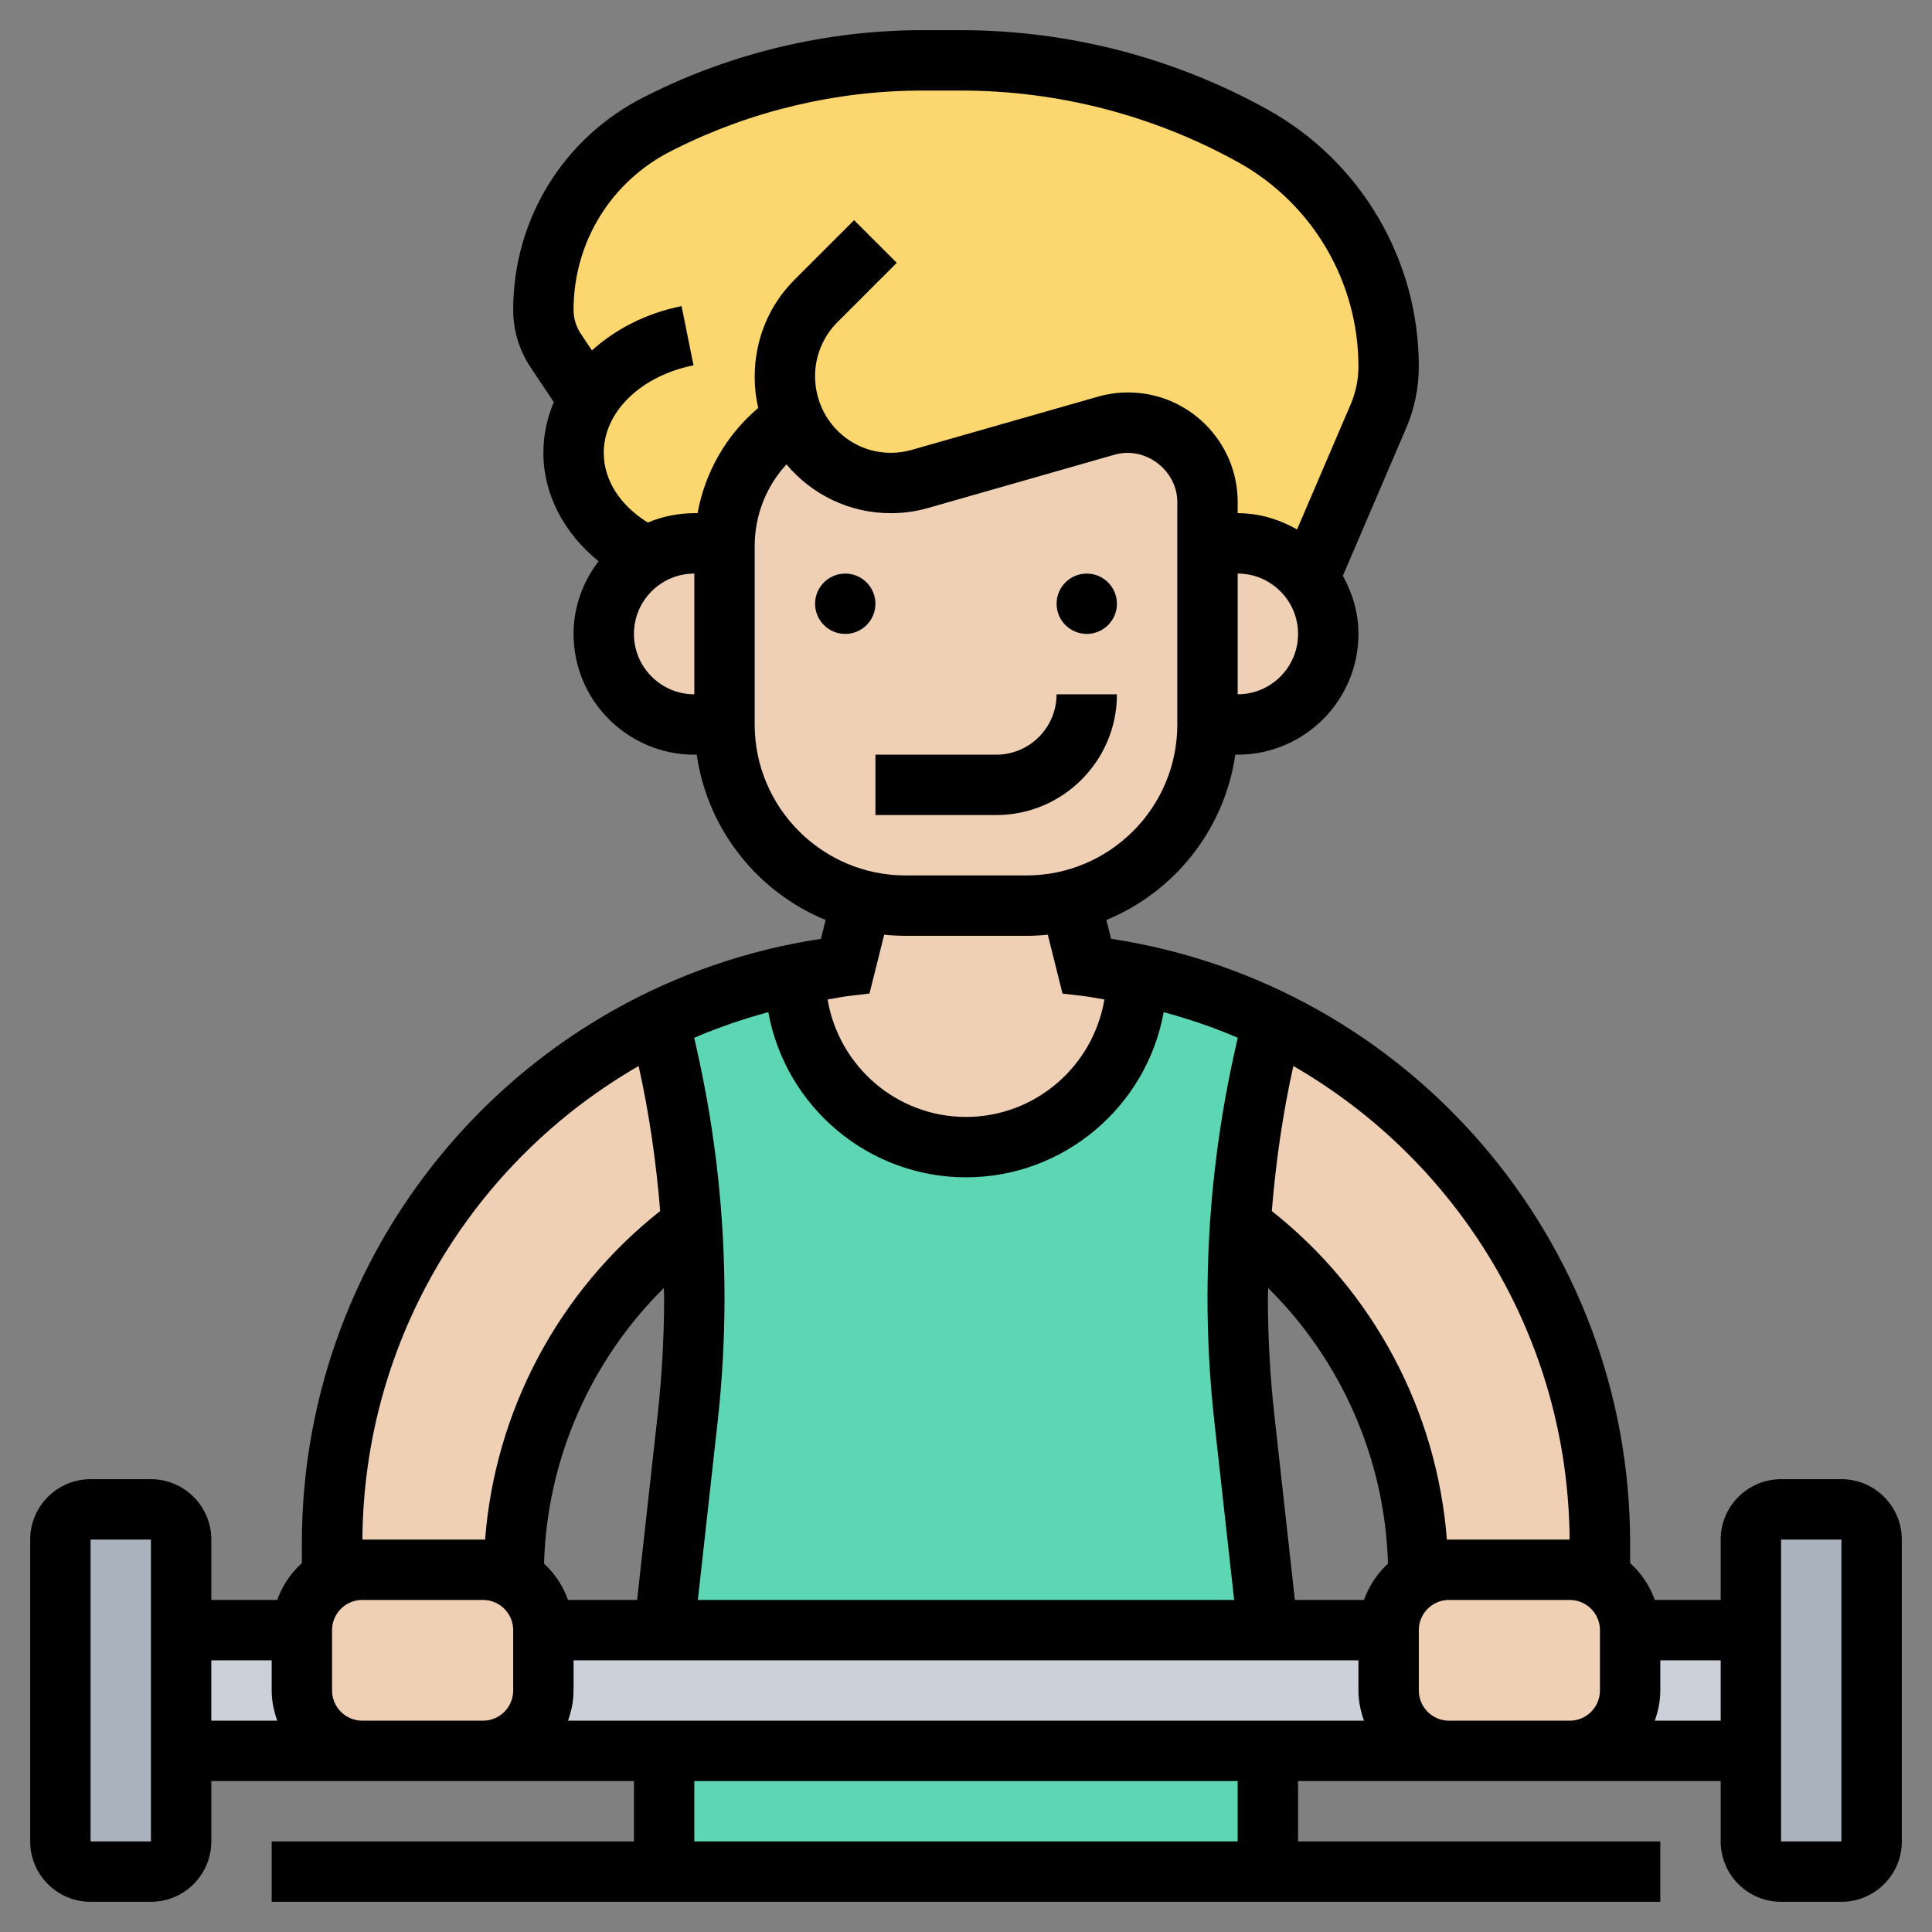 <svg id="Layer_5" enable-background="new 0 0 64 64" height="512" viewBox="0 0 64 64" width="512" xmlns="http://www.w3.org/2000/svg"><rect x="0" y="0" width="64" height="64" fill="#808080" stroke="none"/><g><g><g><path d="m26.29 13.89c-1.4.89-2.26 2.43-2.29 4.11h-1c-.57 0-1.11.16-1.56.44-1.46-.7-2.44-1.98-2.44-3.44 0-.63.18-1.23.5-1.75l-1.09-1.64c-.27-.4-.41-.87-.41-1.35 0-2.61 1.48-5 3.81-6.17l.12-.06c2.68-1.33 5.63-2.03 8.62-2.03h1.29c1.69 0 3.37.22 4.99.64 1.63.42 3.2 1.04 4.68 1.86 1.39.77 2.51 1.89 3.28 3.21.78 1.32 1.21 2.85 1.21 4.43 0 .57-.12 1.13-.34 1.65l-2.3 5.36c-.55-.7-1.4-1.15-2.36-1.15h-1v-1.37c0-.73-.3-1.38-.77-1.86-.48-.47-1.13-.77-1.86-.77-.25 0-.49.03-.72.1l-6.18 1.77c-.31.08-.64.13-.96.13-1.44 0-2.68-.87-3.22-2.11z" fill="#fcd770"/></g><g><path d="m58 54v4h-6c1.1 0 2-.9 2-2v-2z" fill="#ccd1d9"/></g><g><path d="m46 56c0 1.1.9 2 2 2h-6-20-6c1.1 0 2-.9 2-2v-2h4 20 4z" fill="#ccd1d9"/></g><g><path d="m10 56c0 1.1.9 2 2 2h-6v-4h4z" fill="#ccd1d9"/></g><g><path d="m6 58v3c0 .55-.45 1-1 1h-2c-.55 0-1-.45-1-1v-10c0-.55.45-1 1-1h2c.55 0 1 .45 1 1v3z" fill="#aab2bd"/></g><g><path d="m62.003 58v3c0 .55-.45 1-1 1h-2c-.55 0-1-.45-1-1v-10c0-.55.45-1 1-1h2c.55 0 1 .45 1 1v3z" fill="#aab2bd"/></g><g><path d="m22 58h20v4h-20z" fill="#5cd6b3"/></g><g><path d="m42.16 33.8v.01l-.29 1.3c-.4 1.79-.66 3.61-.79 5.44-.05.81-.08 1.63-.08 2.44 0 1.34.07 2.68.22 4.01l.78 7h-20l.78-7c.15-1.33.22-2.67.22-4.01 0-.81-.03-1.63-.08-2.44-.13-1.83-.39-3.65-.79-5.44l-.29-1.3v-.01c1.4-.68 2.89-1.19 4.45-1.52l.09.76c.35 2.83 2.76 4.96 5.62 4.96 1.43 0 2.75-.53 3.75-1.42 1.01-.88 1.69-2.12 1.87-3.54l.09-.76c1.56.33 3.05.84 4.45 1.52z" fill="#5cd6b3"/></g><g><path d="m54 54v2c0 1.1-.9 2-2 2h-4c-1.1 0-2-.9-2-2v-2c0-.74.4-1.38 1-1.73.29-.17.64-.27 1-.27h4c.36 0 .71.1 1 .27.6.35 1 .99 1 1.73z" fill="#f0d0b4"/></g><g><path d="m53 51.12v1.15c-.29-.17-.64-.27-1-.27h-4c-.36 0-.71.1-1 .27v-.1c0-4.73-2.3-8.99-5.92-11.62.13-1.83.39-3.65.79-5.44l.29-1.3c2.29 1.1 4.31 2.65 5.97 4.52 3.04 3.41 4.87 7.91 4.87 12.79z" fill="#f0d0b4"/></g><g><path d="m18 54v2c0 1.1-.9 2-2 2h-4c-1.1 0-2-.9-2-2v-2c0-.74.4-1.38 1-1.73.29-.17.64-.27 1-.27h4c.36 0 .71.1 1 .27.6.35 1 .99 1 1.73z" fill="#f0d0b4"/></g><g><path d="m22.13 35.11c.4 1.79.66 3.61.79 5.44-3.62 2.63-5.92 6.89-5.92 11.62v.1c-.29-.17-.64-.27-1-.27h-4c-.36 0-.71.1-1 .27v-1.15c0-4.88 1.83-9.38 4.87-12.79 1.66-1.87 3.68-3.42 5.97-4.52z" fill="#f0d0b4"/></g><g><path d="m41 18c.96 0 1.81.45 2.36 1.15.4.51.64 1.15.64 1.85 0 .83-.34 1.58-.88 2.12s-1.29.88-2.12.88h-1v-6z" fill="#f0d0b4"/></g><g><path d="m37.71 32.28-.09.76c-.18 1.42-.86 2.66-1.87 3.54-1 .89-2.32 1.42-3.75 1.42-2.86 0-5.27-2.13-5.62-4.96l-.09-.76c.56-.12 1.13-.21 1.71-.28l.54-2.18c.47.12.96.18 1.46.18h4c.5 0 .99-.06 1.46-.18l.54 2.18c.58.07 1.15.16 1.71.28z" fill="#f0d0b4"/></g><g><path d="m24 18.09v5.91h-1c-.83 0-1.58-.34-2.12-.88s-.88-1.29-.88-2.12c0-1.09.57-2.04 1.44-2.56.45-.28.99-.44 1.56-.44h1z" fill="#f0d0b4"/></g><g><path d="m24 24v-5.91c0-.03 0-.06 0-.09.03-1.68.89-3.22 2.29-4.11.54 1.24 1.78 2.11 3.22 2.11.32 0 .65-.05.96-.13l6.18-1.77c.23-.07.47-.1.72-.1.73 0 1.38.3 1.86.77.47.48.77 1.13.77 1.86v1.37 6c0 2.81-1.93 5.17-4.54 5.82-.47.12-.96.18-1.46.18h-4c-.5 0-.99-.06-1.46-.18-2.61-.65-4.54-3.01-4.54-5.82z" fill="#f0d0b4"/></g></g><g><g><circle cx="28" cy="20" fill="#fff" r="1"/></g><g><circle cx="36" cy="20" fill="#fff" r="1"/></g><g><path d="m61 49h-2c-1.103 0-2 .897-2 2v2h-2.184c-.169-.474-.449-.889-.816-1.22v-.663c0-10.033-7.344-18.519-17.194-20.018l-.156-.624c2.252-.925 3.913-2.991 4.271-5.476h.079c2.206 0 4-1.794 4-4 0-.701-.197-1.351-.516-1.925l2.095-4.888c.279-.649.421-1.338.421-2.048 0-3.532-1.918-6.792-5.006-8.507-3.097-1.721-6.607-2.631-10.151-2.631h-1.296c-3.129 0-6.263.74-9.062 2.139l-.118.059c-2.693 1.347-4.367 4.055-4.367 7.067 0 .68.199 1.338.576 1.902l.77 1.155c-.224.526-.346 1.092-.346 1.678 0 1.37.679 2.661 1.828 3.591-.512.672-.828 1.501-.828 2.409 0 2.206 1.794 4 4 4h.08c.358 2.484 2.019 4.551 4.271 5.476l-.157.624c-9.85 1.499-17.194 9.984-17.194 20.017v.663c-.366.33-.647.746-.816 1.22h-2.184v-2c0-1.103-.897-2-2-2h-2c-1.103 0-2 .897-2 2v10c0 1.103.897 2 2 2h2c1.103 0 2-.897 2-2v-2h5 4 5v2h-12v2h46v-2h-12v-2h5 4 5v2c0 1.103.897 2 2 2h2c1.103 0 2-.897 2-2v-10c0-1.103-.897-2-2-2zm-56 12h-2v-10h2zm46.995-10h-3.995c-.024 0-.046.006-.07.007-.327-4.265-2.429-8.228-5.8-10.89.132-1.612.361-3.217.711-4.794l.002-.01c5.473 3.153 9.109 9.028 9.152 15.687zm-26.544-17.472c.572 3.144 3.32 5.472 6.549 5.472s5.977-2.328 6.549-5.472c.844.23 1.665.508 2.453.85l-.114.512c-.589 2.653-.888 5.378-.888 8.098 0 1.373.077 2.76.229 4.123l.654 5.889h-17.766l.654-5.889c.152-1.363.229-2.75.229-4.123 0-2.72-.299-5.444-.889-8.098l-.114-.512c.789-.341 1.61-.62 2.454-.85zm19.733 19.472h-2.289l-.679-6.111c-.143-1.289-.216-2.602-.216-3.901 0-.107.008-.214.009-.321 2.432 2.407 3.873 5.679 3.969 9.131-.356.328-.628.738-.794 1.202zm-23.184-10.012c0 1.299-.073 2.612-.217 3.902l-.678 6.11h-2.289c-.166-.464-.438-.874-.794-1.202.096-3.452 1.537-6.725 3.969-9.131.001.107.009.214.009.321zm-3 13.012v-1h26v1c0 .352.072.686.184 1h-26.368c.112-.314.184-.648.184-1zm22-33v-4c1.103 0 2 .897 2 2s-.897 2-2 2zm-20-2c0-1.103.897-2 2-2v4c-1.103 0-2-.897-2-2zm2.107-4h-.107c-.546 0-1.066.111-1.54.31-.922-.57-1.46-1.409-1.46-2.31 0-1.354 1.223-2.546 2.973-2.899l-.395-1.961c-1.181.238-2.191.767-2.97 1.468l-.368-.552c-.157-.234-.24-.508-.24-.791 0-2.25 1.25-4.271 3.262-5.277l.118-.059c2.522-1.262 5.347-1.929 8.167-1.929h1.296c3.205 0 6.379.823 9.181 2.379 2.453 1.363 3.976 3.953 3.976 6.759 0 .436-.087.86-.259 1.26l-1.774 4.14c-.583-.332-1.248-.538-1.967-.538v-.369c0-2.002-1.629-3.631-3.632-3.631-.336 0-.671.047-.997.14l-6.173 1.764c-.224.064-.456.096-.689.096-1.384 0-2.509-1.125-2.509-2.547 0-.66.268-1.307.734-1.774l1.973-1.972-1.414-1.414-1.974 1.973c-.85.852-1.319 1.984-1.319 3.225 0 .352.041.695.117 1.023-1.06.897-1.761 2.127-2.01 3.486zm1.893 7v-5.91c0-1.02.382-1.978 1.053-2.707.828.988 2.069 1.617 3.456 1.617.419 0 .835-.058 1.238-.173l6.172-1.764c1.023-.295 2.081.517 2.081 1.568v7.369c0 2.757-2.243 5-5 5h-4c-2.757 0-5-2.243-5-5zm5 7h4c.24 0 .477-.012.71-.036l.487 1.949.686.081c.238.028.467.079.702.116-.377 2.228-2.306 3.89-4.585 3.89s-4.208-1.662-4.585-3.891c.235-.037.464-.088.702-.116l.686-.081.487-1.949c.233.025.47.037.71.037zm-8.844 4.313.002.01c.351 1.577.58 3.182.711 4.794-3.371 2.661-5.473 6.624-5.8 10.889-.023 0-.045-.006-.069-.006h-3.995c.043-6.659 3.679-12.534 9.151-15.687zm-14.156 19.687h2v1c0 .352.072.686.184 1h-2.184zm5 2c-.552 0-1-.449-1-1v-2c0-.551.448-1 1-1h4c.552 0 1 .449 1 1v2c0 .551-.448 1-1 1zm29 4h-18v-2h18zm7-4c-.552 0-1-.449-1-1v-2c0-.551.448-1 1-1h4c.552 0 1 .449 1 1v2c0 .551-.448 1-1 1zm6.816 0c.112-.314.184-.648.184-1v-1h2v2zm6.184 4h-2v-10h2z"/><circle cx="28" cy="20" r="1"/><circle cx="36" cy="20" r="1"/><path d="m37 23h-2c0 1.103-.897 2-2 2h-4v2h4c2.206 0 4-1.794 4-4z"/></g></g></g></svg>